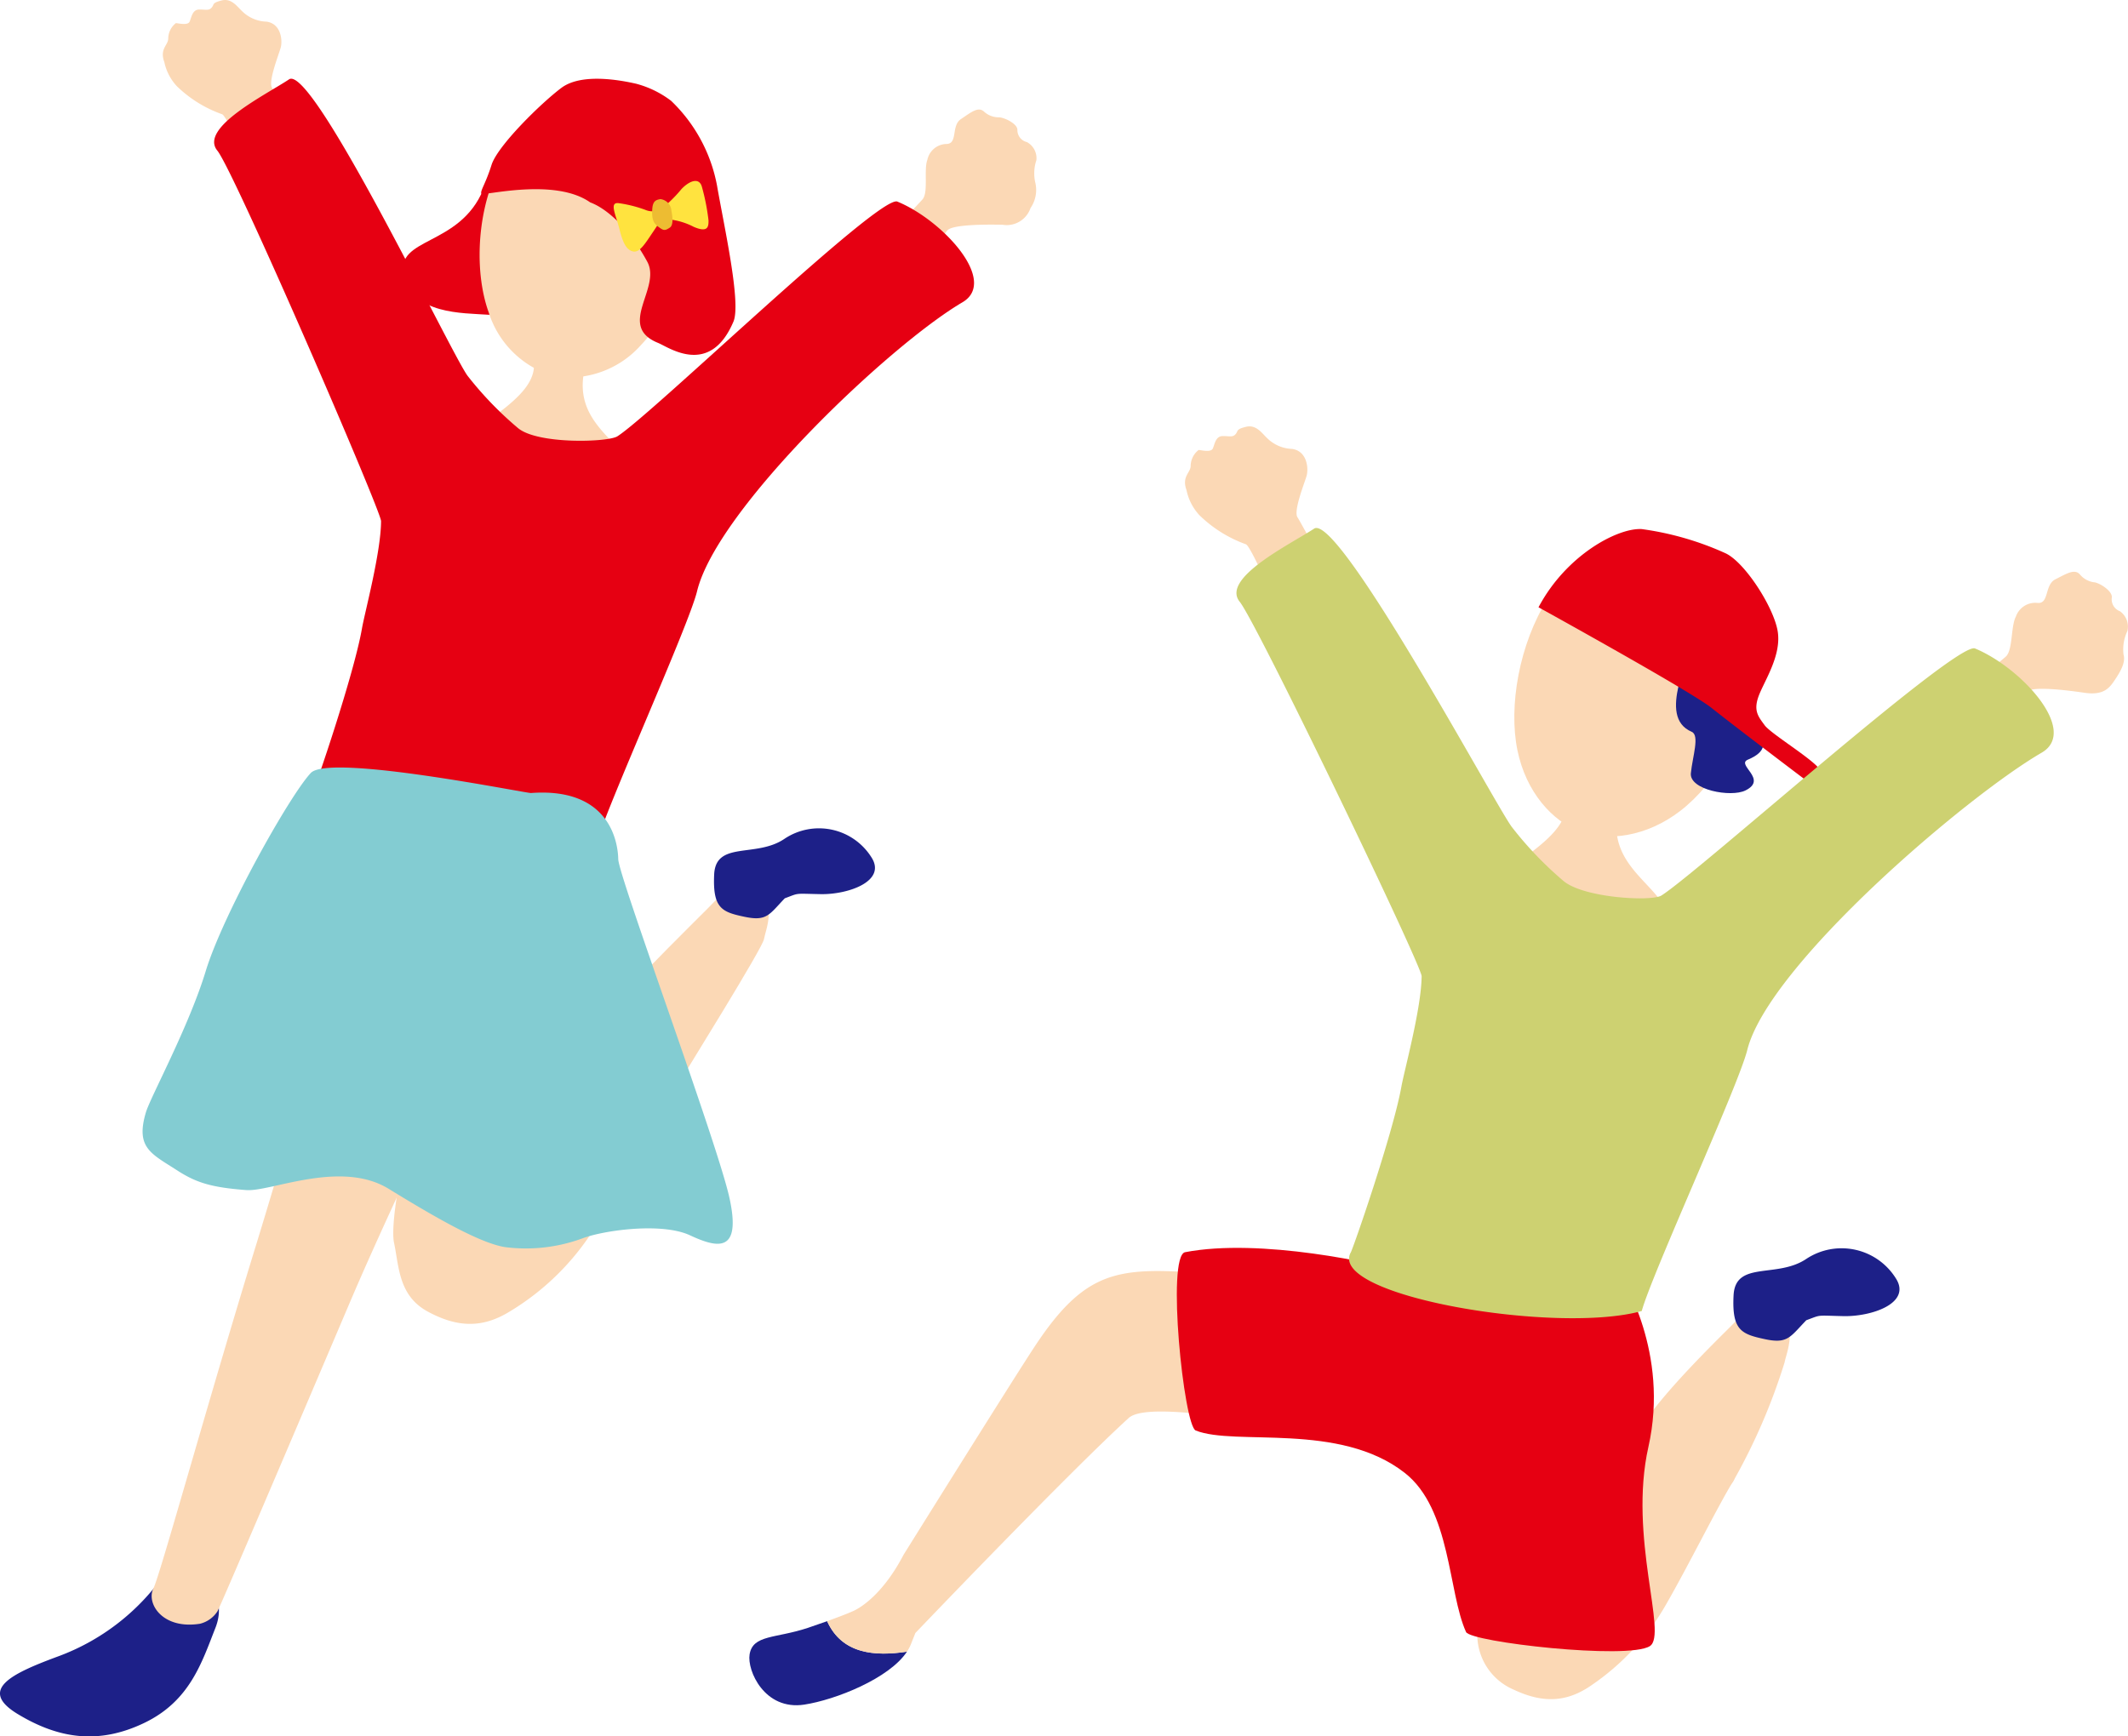 <svg data-name="グループ 121" xmlns="http://www.w3.org/2000/svg" width="229.626" height="187.417" viewBox="0 0 229.626 187.417">
    <defs>
        <clipPath id="21ugndag4a">
            <path data-name="長方形 146" style="fill:none" d="M0 0h229.626v187.418H0z"/>
        </clipPath>
    </defs>
    <g data-name="グループ 120" style="clip-path:url(#21ugndag4a)">
        <path data-name="パス 679" d="M18.671 175.564c2.957.911 6.05 3.482 4.571 7.234s-2.754 7.893-7.691 10.258-9.258 1.681-13.625-.958-.59-4.39 4.164-6.164a24.143 24.143 0 0 0 12.581-10.37" transform="translate(0 -7.085)" style="fill:#1d2088"/>
        <path data-name="パス 680" d="M57.261 103.6s-17.59-3.53-18.191-2.226c-.3.65-5.635 20.463-10.783 37.194-5.19 16.868-10.341 35.577-11.04 36.944-.808 1.581.924 4.476 5.025 3.825A3.137 3.137 0 0 0 24.151 178c.246-.386 7.709-17.871 14.168-33.061 6.85-16.109 19.094-40.217 18.942-41.34" transform="translate(-.688 -4.079)" style="fill:#fbd8b5"/>
        <path data-name="パス 681" d="M74.511 123.056c2.534-4.15 10.35-16.723 10.507-17.676s1.546-4.08-1.018-5.063c-2.966-1.143-1.285-2.02-5.079 1.772-4.951 4.948-14.364 14.18-14.943 17.021s7.095 8.927 10.528 3.945" transform="translate(-2.581 -4.009)" style="fill:#fbd8b5"/>
        <path data-name="パス 682" d="M87.93 100.715c1.623-.6.952-.5 3.881-.447s7.161-1.389 5.447-4a6.686 6.686 0 0 0-9.355-1.98c-3.067 2.1-7.429.187-7.6 3.858s.853 4.057 3.271 4.566 2.646-.216 4.355-2" transform="translate(-3.24 -3.759)" style="fill:#1d2088"/>
        <path data-name="パス 683" d="M51.2 115.7c-5.072 6.665-7.454 20.46-6.9 23.053s.467 5.734 3.664 7.458 5.893 1.786 8.813-.013a27.558 27.558 0 0 0 8.933-8.642c2.764-4.221 7.669-10.863 7.523-13.933S53.56 112.115 51.2 115.7" transform="translate(-1.785 -4.634)" style="fill:#fbd8b5"/>
        <path data-name="パス 684" d="M59.42 39.869c1.3.854 4.72 1.541 5.831.963-2.369 8.191 7.8 8.836 4.8 15.232-2 5.972-6.932 9.492-11.231 8.526a11.774 11.774 0 0 1-9-12.175c.758-4.589 11.441-7.414 9.6-12.546" transform="translate(-2.01 -1.609)" style="fill:#fbd8b5"/>
        <path data-name="パス 685" d="M71.641 49.647c.589-1.426 7.6-3.347 10.718-6.554 7.551-7.771 19.617-20.54 20.08-21.079.654-.76.112-3.208.524-4.278a2.148 2.148 0 0 1 2.1-1.7c1.2-.063.452-1.975 1.519-2.685s1.85-1.385 2.482-.817a2.335 2.335 0 0 0 1.675.625c.69.084 1.941.728 1.935 1.358a1.331 1.331 0 0 0 1.03 1.317 1.98 1.98 0 0 1 1.022 1.946 4.477 4.477 0 0 0-.1 2.509 3.439 3.439 0 0 1-.536 2.666 2.715 2.715 0 0 1-3.022 1.8c-2.1-.046-5.182 0-5.88.54-.538.421-13.63 18.862-20.186 26.356-2.618 2.993-5.57 5.71-8.347 2.446a40.1 40.1 0 0 0-5.015-4.447" transform="translate(-2.891 -.497)" style="fill:#fbd8b5"/>
        <path data-name="パス 686" d="M49.639 44.7c-4.255-3.885-4.737-6.66-6.035-9.4C38.466 24.466 30.4 9.9 30.106 9.5c-.472-.636.72-3.624.924-4.361s.07-2.576-1.53-2.803a3.885 3.885 0 0 1-2.585-1.081C26.339.734 25.741-.226 24.653.049s-.77.435-1.082.781-.63.186-1.355.2-.816.856-1.016 1.307-1.269.152-1.488.163a2.144 2.144 0 0 0-.82 1.648c.014.725-.957 1.1-.421 2.553a5.491 5.491 0 0 0 1.365 2.617A13.441 13.441 0 0 0 24.7 12.33c.571.158 3.552 7.019 6.742 14.6 2.694 6.4 5.939 15.782 7.61 19.615.76 1.743 7.6 16.843 7.749 16.971.351.3 6.845-3.717 8.655-3.656 3.147.1.221-11.712-5.819-15.158" transform="translate(-.739)" style="fill:#fbd8b5"/>
        <path data-name="パス 687" d="M53.985 21.262c-2.558 6.234-9.572 5.116-8.578 9.308s6.266 4.03 9.138 4.23 3.826-11.719 6.5-14.3z" transform="translate(-1.829 -.827)" style="fill:#e60012"/>
        <path data-name="パス 688" d="M54.926 34.256a10.4 10.4 0 0 0 7.141 6.873 10.393 10.393 0 0 0 9.3-3.422c6.007-6.267 9.31-22.525-3.3-25.171S51.945 26.1 54.926 34.256" transform="translate(-2.176 -.494)" style="fill:#fbd8b5"/>
        <path data-name="パス 689" d="M70.883 9.407c-1.444-.331-5.883-1.251-8.128.439s-6.888 6.263-7.531 8.311-1.235 2.793-1.1 3.1 7.861-1.787 11.749.945c2 .743 4.383 3.127 6.159 6.409 1.547 2.86-3.345 6.932 1.162 8.757 1.165.473 5.587 3.7 8.133-2.295.851-2-1-10.239-1.769-14.675a17 17 0 0 0-4.952-9.156 10.714 10.714 0 0 0-3.725-1.833" transform="translate(-2.184 -.357)" style="fill:#e60012"/>
        <path data-name="パス 690" d="M76.322 21.226c.87-.914 1.932-1.3 2.212-.212a23.39 23.39 0 0 1 .706 3.607c0 .61-.014 1.366-1.6.684a7.365 7.365 0 0 0-2.655-.8c-.889-.123-.824.007-1.685 1.277s-1.48 2.342-2.2 2.182-1.108-.935-1.488-2.462-1.122-2.9-.048-2.751a13.822 13.822 0 0 1 2.853.719 1.878 1.878 0 0 0 2.037-.352 14.406 14.406 0 0 0 1.868-1.892" transform="translate(-2.785 -.821)" style="fill:#ffe33f"/>
        <path data-name="パス 691" d="M74.231 22.394a1.353 1.353 0 0 1 1.177 1.241c.189 1 .149 1.617-.161 1.83-.583.4-.721.306-1.279-.106s-.676-.924-.629-1.831.371-1.053.892-1.134" transform="translate(-2.959 -.904)" style="fill:#edbc32"/>
        <path data-name="パス 692" d="M34.8 85.6c.133-.039 4.383-12.5 5.233-17.421.295-1.7 2.045-8.188 2.058-11.575 0-1.1-15.848-37.76-17.666-39.989-2.006-2.46 5.264-6.045 7.742-7.694 2.555-1.7 17.613 29.866 19.276 32.019a37.625 37.625 0 0 0 5.4 5.6c2.091 1.8 9.726 1.56 10.748.911 3.759-2.388 28.255-26.1 30.207-25.337 4.855 1.984 10.941 8.573 7.031 10.87-7.893 4.636-26.484 22.3-28.637 31.182-.9 3.721-9.894 23.57-10.893 27.358-8.858 2.521-32.723-1.387-30.5-5.919" transform="translate(-.972 -.357)" style="fill:#e60012"/>
        <path data-name="パス 693" d="M16.394 123.536c.5-1.668 4.623-9.222 6.456-15.248s8.993-18.874 11.332-21.371c2-2.136 23.254 2.2 23.767 2.16 8.636-.633 9.381 5.5 9.411 7.144.032 1.834 10.721 30.681 12.007 36.589s-1.23 5.422-4.264 4.007-9.292-.55-11.616.332a17.63 17.63 0 0 1-8.365.939c-2.691-.444-7.36-3.114-12.533-6.289s-12.737.332-15.352.137c-3.889-.291-5.476-.834-7.519-2.156-2.788-1.8-4.459-2.423-3.325-6.244" transform="translate(-.647 -3.484)" style="fill:#83ccd2"/>
        <path data-name="パス 694" d="M92.653 182.341c-.657.236-1.365.483-2.067.718-3.493 1.165-5.943.718-6.3 2.865-.286 1.751 1.614 6.076 5.893 5.424 3.4-.52 9.193-2.835 11.086-5.715-3.507.526-7.013.243-8.612-3.293" transform="translate(-3.4 -7.359)" style="fill:#1d2088"/>
        <path data-name="パス 695" d="M137.274 143.449c-11.925-.819-15.661-1.776-21.881 7.671-2.485 3.776-14.137 22.459-14.137 22.459-2.663 5.1-5.556 6.129-5.556 6.129-.5.226-1.514.617-2.695 1.041 1.6 3.536 5.105 3.819 8.612 3.293a4.164 4.164 0 0 0 .4-.733c.189-.47.358-.891.506-1.276 0 0 16.463-17.233 23.024-23.212 2.6-2.367 20.61 2.159 23.491.73 7.409-5.1 5.245-13.782-11.763-16.1" transform="translate(-3.753 -5.769)" style="fill:#fbd8b5"/>
        <path data-name="パス 696" d="M184.526 159.341c-4.467 6.6-16.6 11.92-18.343 22.539a6.456 6.456 0 0 0 3.872 6.891c3.126 1.47 5.692 1.386 8.37-.476a26.2 26.2 0 0 0 8.03-8.678c2.4-4.155 5.709-10.839 7.257-13.32 1.8-2.889-7.137-10.483-9.187-6.956" transform="translate(-6.703 -6.393)" style="fill:#fbd8b5"/>
        <path data-name="パス 697" d="M194.4 165.825a65.122 65.122 0 0 0 5.563-12.867c.168-.982 1.617-4.2-1.018-5.227-3.054-1.195-1.315-2.091-5.249 1.8-5.133 5.077-9.958 10.32-10.569 13.249s7.7 8.165 11.274 3.045" transform="translate(-7.389 -5.921)" style="fill:#fbd8b5"/>
        <path data-name="パス 698" d="M202.785 148.161c1.677-.613.985-.506 4.006-.44s7.394-1.394 5.64-4.093a6.9 6.9 0 0 0-9.64-2.092c-3.175 2.154-7.664.154-7.86 3.938s.859 4.19 3.35 4.727 2.731-.208 4.5-2.04" transform="translate(-7.866 -5.665)" style="fill:#1d2088"/>
        <path data-name="パス 699" d="M175.469 89.261c1.332.888 4.861 1.615 6.01 1.025-2.489 8.435 8 9.157 4.874 15.738-2.094 6.149-7.2 9.754-11.632 8.736a12.146 12.146 0 0 1-9.223-12.608c.806-4.73 11.842-7.587 9.971-12.891" transform="translate(-6.679 -3.602)" style="fill:#fbd8b5"/>
        <path data-name="パス 700" d="M188.857 97.807c.785-1.384 8.209-2.454 11.809-5.338 8.725-6.988 22.71-18.513 23.252-19.006.766-.695.526-3.269 1.083-4.312a2.215 2.215 0 0 1 2.367-1.476c1.235.088.716-1.964 1.9-2.555s2.071-1.179 2.645-.518a2.4 2.4 0 0 0 1.633.854c.7.175 1.894.994 1.807 1.637a1.373 1.373 0 0 0 .885 1.48 2.039 2.039 0 0 1 .8 2.123 4.624 4.624 0 0 0-.42 2.556c.243.8-.3 1.773-.891 2.66s-1.184 1.772-3.323 1.457-5.3-.667-6.088-.2c-.6.362-14.256 18.29-21.926 25.122-3.064 2.728-17.5 11.912-17.593 12.022-.256.3-2.666-2.7-1.017-6.8.828-2.061 3.079-9.712 3.079-9.712" transform="translate(-7.474 -2.595)" style="fill:#fbd8b5"/>
        <path data-name="パス 701" d="M165.354 94.2c-4.367-4.03-4.85-6.9-6.175-9.73-5.241-11.207-13.484-26.277-13.785-26.687-.484-.659.762-3.735.977-4.494s.084-2.66-1.561-2.9a4.009 4.009 0 0 1-2.662-1.129c-.591-.54-1.2-1.534-2.326-1.256s-.8.444-1.122.8-.65.188-1.4.2-.845.878-1.052 1.342-1.31.151-1.536.16a2.214 2.214 0 0 0-.854 1.7c.011.749-.993 1.134-.448 2.63a5.659 5.659 0 0 0 1.393 2.706 13.853 13.853 0 0 0 5 3.133c.588.167 3.626 7.261 6.877 15.1 2.744 6.618 6.042 16.313 7.745 20.275.775 1.8 7.748 17.416 7.9 17.549.361.312 7.081-3.8 8.947-3.725 3.246.125.291-12.081-5.921-15.667" transform="translate(-5.377 -1.935)" style="fill:#fbd8b5"/>
        <path data-name="パス 702" d="M180.193 143.16c.17.56 5.322 8.426 3.022 18.671-2.188 9.744 2.118 20.277.152 21.509-2.381 1.493-19.331-.43-19.83-1.525-1.942-4.257-1.614-13.242-6.6-17.165-7.045-5.543-18.315-2.877-22.572-4.586-1.284-.515-3.176-18.855-1.143-19.246 8.084-1.554 20.691 1.192 23.954 2.24 1.795.577 23.017.1 23.017.1" transform="translate(-5.34 -5.664)" style="fill:#e60012"/>
        <path data-name="パス 703" d="M188.2 89.963c-3.667 2.831-7.881 3.338-10.842 2.236s-5.821-4.239-6.747-8.778c-1.938-9.5 4.634-26.828 18.123-21.811s7.143 22.427-.534 28.353" transform="translate(-6.872 -2.45)" style="fill:#fbd8b5"/>
        <path data-name="パス 704" d="M180.7 61.567c1.315-.693.563-1.907 3.528-.607s8.79 2.7 9.895 3.7 3.584 10.218 2.018 13.4c-1.211 2.458 3.594 4.666-.471 6.37-1.321.555 2.217 2.111-.273 3.329-1.558.763-6.058-.059-5.88-1.864s.974-4.093.088-4.472c-1.943-.829-1.88-2.893-1.432-4.893s-1.531-4.889-3.243-5.582-3.058-.789-5.3-1.917-5-1.606-4.62-3.434 3.738-2.685 5.688-4.029" transform="translate(-7.061 -2.437)" style="fill:#1d2088"/>
        <path data-name="パス 705" d="M173 67.949s16.43 9.07 18.666 10.858 9.584 7.362 10.434 7.993 2.012-.224 1.237-1.359-5.267-3.841-5.937-4.761-1.254-1.556-.629-3.2 2.491-4.387 2.025-7.007-3.569-7.425-5.641-8.366a32.377 32.377 0 0 0-9.025-2.6c-2.6-.143-8.145 2.805-11.131 8.44" transform="translate(-6.982 -2.401)" style="fill:#e60012"/>
        <path data-name="パス 706" d="M151.338 137.635c.138-.039 4.588-12.876 5.491-17.942.313-1.756 2.154-8.436 2.186-11.929.01-1.133-17.765-38.106-19.629-40.415-2.056-2.547 5.462-6.206 8.028-7.895 2.644-1.74 19.629 29.971 21.333 32.2a38.735 38.735 0 0 0 5.541 5.8c2.148 1.871 9.543 2.27 10.6 1.6 3.89-2.443 31.829-27.461 33.838-26.667 5 2.072 11.24 8.9 7.194 11.25-8.167 4.74-29.5 22.947-31.769 32.1-.95 3.833-10.333 24.26-11.383 28.163-9.15 2.553-33.748-1.606-31.432-6.27" transform="translate(-5.611 -2.396)" style="fill:#cdd171"/>
    </g>
</svg>
